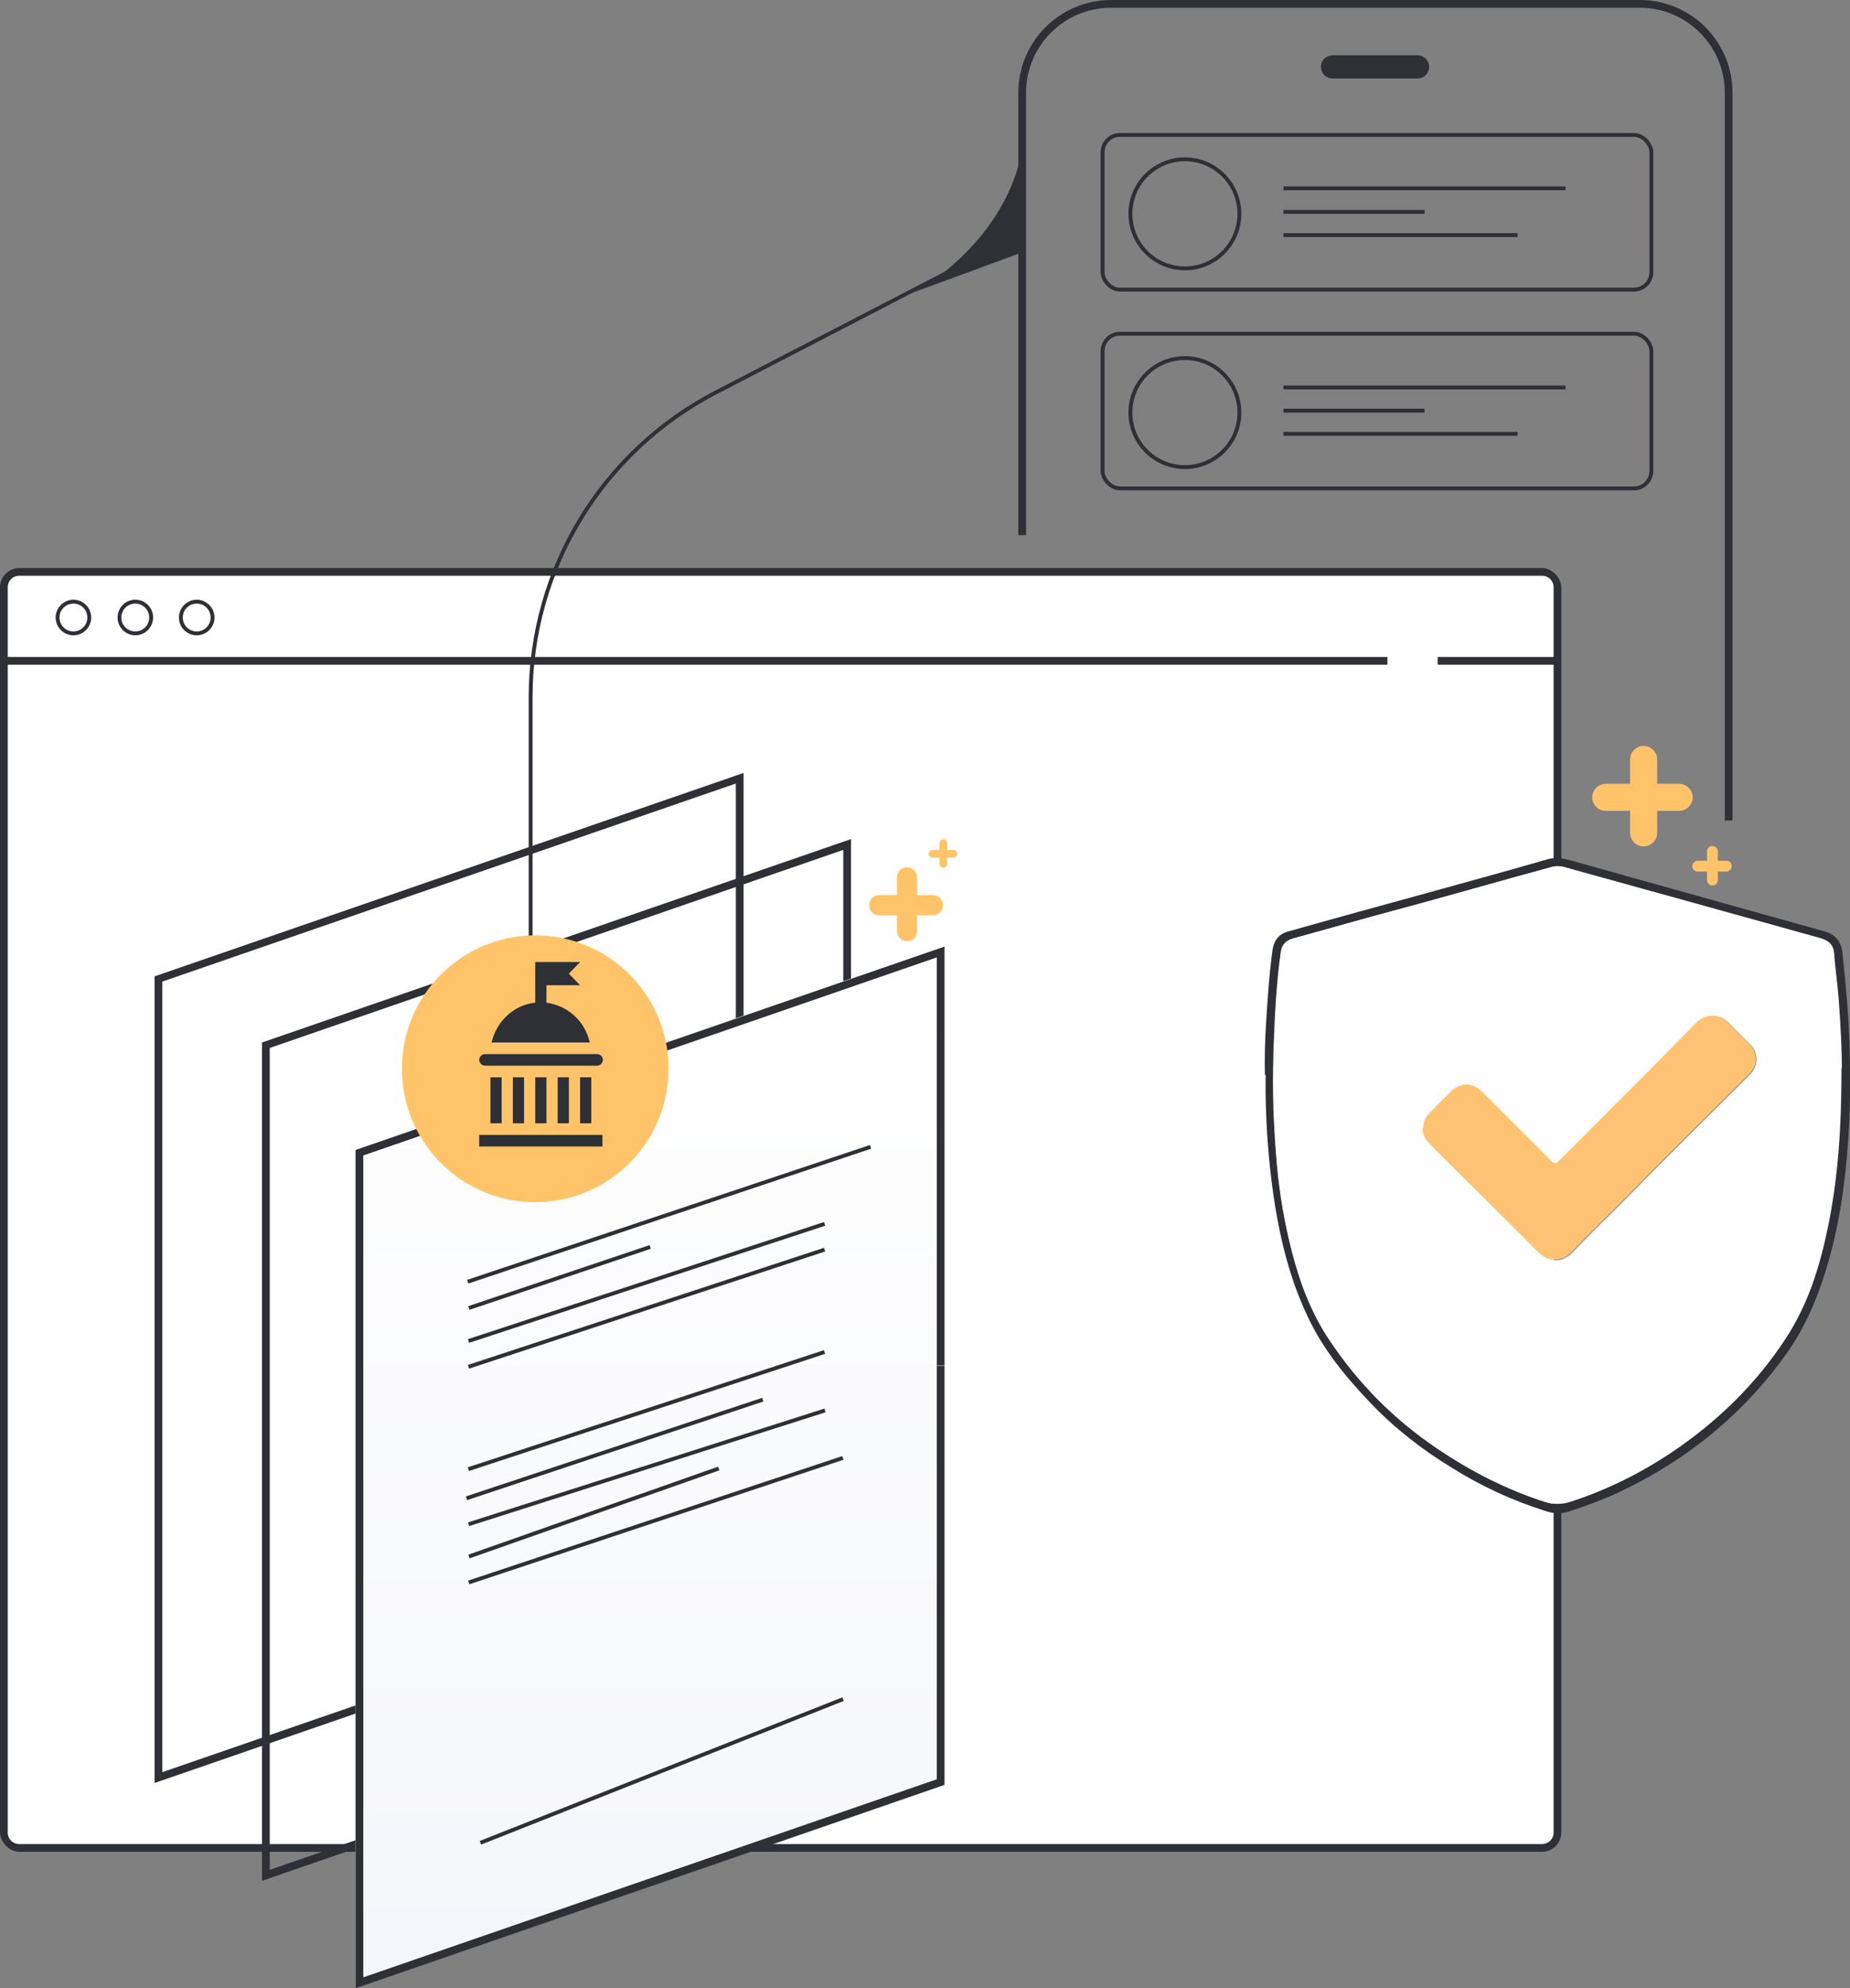 <?xml version="1.0" encoding="UTF-8"?>
<svg xmlns="http://www.w3.org/2000/svg" xmlns:xlink="http://www.w3.org/1999/xlink" version="1.1" viewBox="0 0 478.7 514.2">
  <rect x="0" y="0" width="478.7" height="514.2" fill="#808080" stroke="none"/>
  <defs>
    <style>
      .cls-1, .cls-2, .cls-3 {
        fill: none;
      }

      .cls-4 {
        mask: url(#mask);
      }

      .cls-5 {
        fill: url(#linear-gradient-3);
      }

      .cls-6 {
        fill: url(#linear-gradient-2);
      }

      .cls-7 {
        fill: url(#linear-gradient);
      }

      .cls-8 {
        fill-rule: evenodd;
      }

      .cls-8, .cls-9 {
        fill: #ffc46a;
      }

      .cls-10 {
        clip-path: url(#clippath-10);
      }

      .cls-11 {
        clip-path: url(#clippath-13);
      }

      .cls-12 {
        clip-path: url(#clippath-14);
      }

      .cls-13 {
        clip-path: url(#clippath-1);
      }

      .cls-14 {
        clip-path: url(#clippath-4);
      }

      .cls-15 {
        clip-path: url(#clippath-7);
      }

      .cls-16 {
        clip-path: url(#clippath-6);
      }

      .cls-17 {
        clip-path: url(#clippath-9);
      }

      .cls-18 {
        clip-path: url(#clippath-8);
      }

      .cls-19 {
        clip-path: url(#clippath-5);
      }

      .cls-20 {
        fill: #2e3036;
      }

      .cls-21 {
        fill: #fec372;
      }

      .cls-22 {
        fill: #fefefe;
      }

      .cls-2 {
        stroke-width: 2px;
      }

      .cls-2, .cls-3 {
        stroke: #2e3036;
      }

      .cls-23 {
        clip-path: url(#clippath);
      }
    </style>
    <clipPath id="clippath">
      <rect class="cls-1" x=".5" y="148" width="403" height="330.3"></rect>
    </clipPath>
    <clipPath id="clippath-1">
      <path class="cls-1" d="M5.5,148c-2.8,0-5,2.2-5,5v320.3c0,2.7,2.2,5,5,5h393c2.8,0,5-2.2,5-5V153c0-2.7-2.2-5-5-5H5.5Z"></path>
    </clipPath>
    <linearGradient id="linear-gradient" x1="-412.1" y1="640.7" x2="-411.1" y2="640.7" gradientTransform="translate(306006.8 196822.3) rotate(90) scale(477.3)" gradientUnits="userSpaceOnUse">
      <stop offset="0" stop-color="#fff"></stop>
      <stop offset="1" stop-color="#000"></stop>
    </linearGradient>
    <mask id="mask" x=".5" y="148" width="403" height="330.3" maskUnits="userSpaceOnUse">
      <rect class="cls-7" x=".5" y="148" width="403" height="330.3"></rect>
    </mask>
    <linearGradient id="linear-gradient-2" x1="-412.1" y1="640.7" x2="-411.1" y2="640.7" gradientTransform="translate(306006.8 196822.3) rotate(90) scale(477.3)" gradientUnits="userSpaceOnUse">
      <stop offset="0" stop-color="#fff"></stop>
      <stop offset="1" stop-color="#fff"></stop>
    </linearGradient>
    <clipPath id="clippath-2">
      <rect class="cls-1" y="146.9" width="403" height="332" rx="5" ry="5"></rect>
    </clipPath>
    <clipPath id="clippath-4">
      <rect class="cls-1" y="146.9" width="404" height="332" rx="5" ry="5"></rect>
    </clipPath>
    <clipPath id="clippath-5">
      <polygon class="cls-1" points="67.8 269.6 220.2 217 220.2 433.8 67.8 486.4 67.8 269.6"></polygon>
    </clipPath>
    <clipPath id="clippath-6">
      <path class="cls-1" d="M40,252.5l152.4-52.6v208.6l-152.4,52.6v-108.4c0-49.1,0-100.2,0-100.2Z"></path>
    </clipPath>
    <clipPath id="clippath-7">
      <path class="cls-1" d="M92,405.7c0,24.7,0,11.4,0-13.2s0,3.9,0,13.2M244.4,244.7l-152.4,52.6v216.8l152.4-52.6s0-55.8,0-108.4v-108.4Z"></path>
    </clipPath>
    <linearGradient id="linear-gradient-3" x1="-412.2" y1="639.6" x2="-411.2" y2="639.6" gradientTransform="translate(161343.8 104129.6) rotate(90) scale(252)" gradientUnits="userSpaceOnUse">
      <stop offset="0" stop-color="#fff"></stop>
      <stop offset="1" stop-color="#f5f6fb"></stop>
    </linearGradient>
    <clipPath id="clippath-8">
      <circle class="cls-1" cx="50.9" cy="159.7" r="4.6"></circle>
    </clipPath>
    <clipPath id="clippath-9">
      <circle class="cls-1" cx="35" cy="159.7" r="4.6" transform="translate(-4.7 1.1) rotate(-1.7)"></circle>
    </clipPath>
    <clipPath id="clippath-10">
      <circle class="cls-1" cx="19" cy="159.7" r="4.6"></circle>
    </clipPath>
    <clipPath id="clippath-11">
      <path class="cls-1" d="M92,297.4l152.4-52.6v216.8l-152.4,52.6s0-169.1,0-108.4,0-108.4,0-108.4h0Z"></path>
    </clipPath>
    <clipPath id="clippath-13">
      <path class="cls-1" d="M92,297.4l152.4-52.6v216.8l-152.4,52.6s0-169.1,0-108.4,0-108.4,0-108.4h0Z"></path>
    </clipPath>
    <clipPath id="clippath-14">
      <rect class="cls-1" x="136.8" width="311.5" height="287.9"></rect>
    </clipPath>
  </defs>
  <!-- Generator: Adobe Illustrator 28.7.1, SVG Export Plug-In . SVG Version: 1.2.0 Build 142)  -->
  <g>
    <g id="Layer_1">
      <g class="cls-23">
        <g class="cls-13">
          <g class="cls-4">
            <rect class="cls-6" x=".5" y="148" width="403" height="330.3"></rect>
          </g>
        </g>
      </g>
      <g class="cls-14">
        <path class="cls-20" d="M399,144.9c3.9,0,7,3.1,7,7h-4c0-1.7-1.3-3-3-3v-4ZM5,148.9c-1.7,0-3,1.3-3,3H-2c0-3.9,3.1-7,7-7,0,0,0,4,0,4ZM2,473.9c0,1.7,1.3,3,3,3v4c-3.9,0-7-3.1-7-7h4ZM399,476.9c1.7,0,3-1.3,3-3h4c0,3.9-3.1,7-7,7v-4ZM402,473.9V151.9h4v322h-4ZM5,476.9h394v4H5v-4ZM2,151.9v322H-2V151.9h4ZM399,148.9H5v-4h394v4Z"></path>
      </g>
      <g class="cls-19">
        <path class="cls-20" d="M69.8,486.4v-216.8h-4v216.8h4ZM219.5,431.9l-152.4,52.6,1.3,3.8,152.4-52.6-1.3-3.8ZM218.2,217v216.8h4v-216.8h-4ZM68.4,271.5l152.4-52.6-1.3-3.8-152.4,52.6,1.3,3.8h0ZM67.8,486.4h-2v2.8l2.7-.9-.7-1.9ZM220.2,433.8l.7,1.9,1.3-.5v-1.4h-2ZM220.2,217h2v-2.8l-2.7.9.7,1.9h0ZM67.8,269.6l-.7-1.9-1.3.5v1.4h2Z"></path>
      </g>
      <g class="cls-16">
        <path class="cls-20" d="M42,352.7v-100.1h0c0,0-.7-.1-2-.1h-2v100.3h4ZM40,461.1h2v-108.5h-4v108.3h0v.2h2ZM191.8,406.6l-152.4,52.6,1.3,3.8,152.4-52.6-1.3-3.8ZM190.4,199.9v208.6h4v-208.6h-4ZM40.7,254.3l152.4-52.6-1.3-3.8-152.4,52.6s1.3,3.8,1.3,3.8ZM40,461.1h-2v2.8l2.7-.9-.7-1.9ZM192.4,408.5l.7,1.9,1.3-.5v-1.4h-2ZM192.4,199.9h2v-2.8l-2.7.9.7,1.9h0ZM40,252.5l-.7-1.9-1.3.5v1.4h2Z"></path>
      </g>
      <g class="cls-15">
        <rect class="cls-5" x="92" y="244.7" width="152.4" height="269.4"></rect>
      </g>
      <path class="cls-8" d="M434.5,209.7c1.9,0,3.5-1.6,3.5-3.5s-1.6-3.5-3.5-3.5h-5.7v-6.3c0-1.9-1.6-3.5-3.5-3.5s-3.5,1.6-3.5,3.5v6.3h-6.3c-1.9,0-3.5,1.6-3.5,3.5s1.6,3.5,3.5,3.5h6.3v5.7c0,1.9,1.6,3.5,3.5,3.5s3.5-1.6,3.5-3.5v-5.7h5.7Z"></path>
      <path class="cls-8" d="M446.7,225.4c.7,0,1.4-.6,1.4-1.4s-.6-1.4-1.4-1.4h-2.2v-2.4c0-.7-.6-1.4-1.4-1.4s-1.4.6-1.4,1.4v2.4h-2.4c-.7,0-1.4.6-1.4,1.4s.6,1.4,1.4,1.4h2.4v2.2c0,.7.6,1.4,1.4,1.4s1.4-.6,1.4-1.4v-2.2h2.2Z"></path>
      <rect class="cls-20" x="1" y="169.9" width="358" height="2"></rect>
      <rect class="cls-20" x="372" y="169.9" width="31" height="2"></rect>
      <g class="cls-18">
        <path class="cls-20" d="M50.9,156.1c-2,0-3.6,1.6-3.6,3.6h-2c0-3.1,2.5-5.6,5.6-5.6v2ZM54.5,159.7c0-2-1.6-3.6-3.6-3.6v-2c3.1,0,5.6,2.5,5.6,5.6h-2ZM50.9,163.3c2,0,3.6-1.6,3.6-3.6h2c0,3.1-2.5,5.6-5.6,5.6v-2ZM47.3,159.7c0,2,1.6,3.6,3.6,3.6v2c-3.1,0-5.6-2.5-5.6-5.6h2Z"></path>
      </g>
      <g class="cls-17">
        <path class="cls-20" d="M35,156.1c-2,0-3.6,1.6-3.6,3.6h-2c0-3.1,2.5-5.6,5.6-5.6v2ZM38.6,159.7c0-2-1.6-3.6-3.6-3.6v-2c3.1,0,5.6,2.5,5.6,5.6h-2ZM35,163.3c2,0,3.6-1.6,3.6-3.6h2c0,3.1-2.5,5.6-5.6,5.6,0,0,0-2,0-2ZM31.4,159.7c0,2,1.6,3.6,3.6,3.6v2c-3.1,0-5.6-2.5-5.6-5.6h2Z"></path>
      </g>
      <g class="cls-10">
        <path class="cls-20" d="M19,156.1c-2,0-3.6,1.6-3.6,3.6h-2c0-3.1,2.5-5.6,5.6-5.6,0,0,0,2,0,2ZM22.6,159.7c0-2-1.6-3.6-3.6-3.6v-2c3.1,0,5.6,2.5,5.6,5.6h-2ZM19,163.3c2,0,3.6-1.6,3.6-3.6h2c0,3.1-2.5,5.6-5.6,5.6,0,0,0-2,0-2ZM15.4,159.7c0,2,1.6,3.6,3.6,3.6v2c-3.1,0-5.6-2.5-5.6-5.6h2Z"></path>
      </g>
      <g class="cls-11">
        <path class="cls-20" d="M242.4,353.2v108.1h0v.2h4v-108.3h-4ZM244.4,244.8h-2v108.3h4v-108.1h0v-.2h-2ZM90,405.8v13.1h0s2,2,4,0h0v-121.5h0c0,0-.7-.1-2-.1h-2v121c0,.8,0,.6,0,.6h0c2-2,4,0,4,0h0v-13.1h-4ZM92,514.2c1.3,0,2,0,2,0h0v-121.6h0c-2,2-4,0-4,0h0v13.2h4v-13.1h0s-2-2.1-4,0h0v121.5h0c0,0,.7,0,2,0h0ZM243.7,459.7l-152.4,52.6,1.3,3.8,152.4-52.6-1.3-3.8h0ZM92.6,299.3l152.4-52.6-1.3-3.8-152.4,52.6,1.3,3.8h0ZM92,514.2h-2v2.8l2.7-.9-.7-1.9h0ZM244.4,461.6l.7,1.9,1.3-.5v-1.4h-2ZM244.4,244.8h2v-2.8l-2.7.9.7,1.9h0ZM92,297.4l-.7-1.9-1.3.5v1.4h2Z"></path>
      </g>
      <rect class="cls-20" x="118.2" y="313.5" width="109.9" height="1" transform="translate(-90.7 71.2) rotate(-18.5)"></rect>
      <rect class="cls-20" x="118.7" y="374.2" width="80.8" height="1" transform="translate(-110.2 69.4) rotate(-18.4)"></rect>
      <rect class="cls-20" x="118.8" y="331.1" width="97" height="1" transform="translate(-95.2 68.9) rotate(-18.2)"></rect>
      <rect class="cls-20" x="119.4" y="390.7" width="68.5" height="1" transform="translate(-121.2 73.2) rotate(-19.4)"></rect>
      <rect class="cls-20" x="118.8" y="364.3" width="97" height="1" transform="translate(-105.6 70.5) rotate(-18.2)"></rect>
      <rect class="cls-20" x="118.8" y="337.8" width="97" height="1" transform="translate(-97.3 69.2) rotate(-18.2)"></rect>
      <rect class="cls-20" x="118.7" y="392.6" width="102" height="1" transform="translate(-115.4 73.7) rotate(-18.4)"></rect>
      <rect class="cls-20" x="120.8" y="457.5" width="100.9" height="1" transform="translate(-156.6 95.2) rotate(-21.6)"></rect>
      <rect class="cls-20" x="120" y="329.9" width="49.5" height="1" transform="translate(-97.8 63.4) rotate(-18.6)"></rect>
      <rect class="cls-20" x="118.9" y="379" width="96.8" height="1" transform="translate(-107.4 68.8) rotate(-17.7)"></rect>
      <path class="cls-8" d="M241.4,236.7c1.4,0,2.6-1.1,2.6-2.6s-1.1-2.6-2.6-2.6h-4.1v-4.6c0-1.4-1.1-2.6-2.6-2.6s-2.6,1.1-2.6,2.6v4.6h-4.6c-1.4,0-2.6,1.1-2.6,2.6s1.1,2.6,2.6,2.6h4.6v4.1c0,1.4,1.1,2.6,2.6,2.6s2.6-1.1,2.6-2.6v-4.1h4.1Z"></path>
      <path class="cls-8" d="M246.7,221.8c.6,0,1-.5,1-1s-.5-1-1-1h-1.6v-1.8c0-.6-.5-1-1-1s-1,.5-1,1v1.8h-1.8c-.6,0-1,.5-1,1s.5,1,1,1h1.8v1.6c0,.6.5,1,1,1s1-.5,1-1v-1.6h1.6Z"></path>
      <g>
        <path class="cls-20" d="M327.3,278c-.1-4.1,0-8.7.3-13.3.4-6.4.8-12.8,1.7-19.2.4-2.4,1.7-4,4-4.6,12-3.4,24.1-6.7,36.1-10,10.4-2.9,20.8-5.7,31.1-8.7,2.2-.6,4.1-.2,6.2.4,21.8,6.1,43.7,12.2,65.5,18.3,2.6.7,4.2,2.6,4.5,5.2.9,8.4,1.7,16.8,1.9,25.2.2,6.4.2,12.7-.1,19.1-.6,11.6-1.9,23.2-5,34.5-2.4,8.8-5.7,17.2-10.9,24.7-5.2,7.4-11.2,14-18,19.8-7.9,6.8-16.7,12.3-26.1,16.7-4.1,1.9-8.3,3.4-12.5,4.8-2.2.7-4.2.5-6.3-.2-8.5-2.7-16.5-6.4-24-11.1-7.7-4.7-14.8-10.2-21-16.7-6.6-6.9-12.6-14.2-16.6-23-3.7-7.9-6-16.2-7.6-24.8-1.3-7.1-2.1-14.3-2.6-21.5-.3-5-.5-10-.4-15.6ZM476.5,276.2c0-4.2-.3-10.8-.8-17.5-.3-4.1-.9-8.1-1.2-12.1-.2-2.3-1.5-3.4-3.6-4-12.6-3.5-25.2-7-37.8-10.5-9.6-2.7-19.2-5.3-28.9-8-.8-.2-1.5-.3-2.3,0-14,3.8-28,7.9-42,11.6-8.5,2.3-16.9,4.7-25.3,7-1.8.5-2.9,1.5-3.2,3.5-1.2,8.6-1.6,17.3-1.9,26-.1,4.9-.1,9.9,0,14.8.2,4.7.5,9.5.9,14.2.7,7.7,2,15.2,3.9,22.6,2.1,8.1,5,15.8,9.7,22.8,7.4,11.1,16.6,20.4,27.7,27.9,8.7,5.9,18,10.7,28,13.9,2.2.7,4.2.7,6.5,0,10.2-3.3,19.5-8.1,28.3-14.2,10.8-7.6,20.1-16.8,27.3-27.8,5.7-8.7,8.8-18.5,11-28.6,2.7-12.9,3.6-26,3.6-41.6Z"></path>
        <path class="cls-22" d="M476.5,276.2c0,15.6-.9,28.7-3.6,41.6-2.1,10.1-5.2,19.9-11,28.6-7.3,11.1-16.5,20.2-27.3,27.8-8.7,6.1-18.1,10.9-28.3,14.2-2.2.7-4.3.7-6.5,0-10-3.3-19.3-8-28-13.9-11-7.5-20.3-16.8-27.7-27.9-4.7-7-7.5-14.7-9.7-22.8-2-7.4-3.2-15-3.9-22.6-.5-4.7-.7-9.4-.9-14.2-.2-4.9-.2-9.9,0-14.8.3-8.7.8-17.4,1.9-26,.3-2,1.3-3,3.2-3.5,8.5-2.3,16.9-4.8,25.3-7,14-3.8,28-7.8,42-11.6.8-.2,1.6-.1,2.3,0,9.6,2.7,19.2,5.3,28.9,8,12.6,3.5,25.2,7,37.8,10.5,2.1.6,3.4,1.6,3.6,4,.3,4,.9,8.1,1.2,12.1.5,6.7.8,13.3.8,17.5ZM368.3,291.7c-.1,1.9.8,3.2,2.1,4.5,9.2,9.2,18.5,18.4,27.7,27.6,2.8,2.8,6.4,2.7,8.9,0,4.7-5,9.7-9.7,14.5-14.6,10.3-10.5,20.8-20.8,31.2-31.2,2.4-2.4,2.4-5.7,0-8.1-1.7-1.7-3.6-3.4-5.2-5.2-2.2-2.5-5.9-2.6-8.5,0-11.8,12-23.7,23.8-35.5,35.7-.8.8-1.1.7-1.8,0-6-6-12-12-18-18-2.5-2.4-5.7-2.4-8.1,0-1.8,1.8-3.6,3.6-5.4,5.4-1.1,1.1-1.8,2.4-1.7,4Z"></path>
        <path class="cls-21" d="M368.3,291.7c0-1.6.6-2.9,1.7-4,1.8-1.8,3.6-3.6,5.4-5.4,2.4-2.4,5.7-2.4,8.1,0,6,6,12,12,18,18,.7.7,1.1.8,1.8,0,11.8-11.9,23.8-23.7,35.5-35.7,2.6-2.7,6.4-2.5,8.5,0,1.6,1.8,3.4,3.5,5.2,5.2,2.4,2.5,2.5,5.7,0,8.1-10.4,10.4-20.9,20.7-31.2,31.2-4.8,4.9-9.8,9.6-14.5,14.6-2.5,2.7-6.1,2.9-8.9,0-9.2-9.3-18.5-18.4-27.7-27.6-1.2-1.2-2.2-2.6-2.1-4.5Z"></path>
      </g>
      <g class="cls-12">
        <path class="cls-2" d="M447.3,212.2V24c0-12.7-10.3-23-23-23h-136.8c-12.7,0-23,10.3-23,23v114.4"></path>
        <path class="cls-20" d="M344.8,14.8h22c1.4,0,2.5,1.1,2.5,2.5s-1.1,2.5-2.5,2.5h-22c-1.4,0-2.5-1.1-2.5-2.5s1.1-2.5,2.5-2.5"></path>
        <path class="cls-3" d="M344.8,14.8h22c1.4,0,2.5,1.1,2.5,2.5s-1.1,2.5-2.5,2.5h-22c-1.4,0-2.5-1.1-2.5-2.5s1.1-2.5,2.5-2.5Z"></path>
        <rect class="cls-3" x="285.3" y="34.9" width="142" height="40" rx="4.5" ry="4.5"></rect>
        <circle class="cls-3" cx="306.6" cy="55.3" r="14.1"></circle>
        <line class="cls-3" x1="332.1" y1="48.7" x2="405.1" y2="48.7"></line>
        <line class="cls-3" x1="332.1" y1="54.8" x2="368.6" y2="54.8"></line>
        <line class="cls-3" x1="332.1" y1="60.8" x2="392.7" y2="60.8"></line>
        <rect class="cls-3" x="285.3" y="86.3" width="142" height="40" rx="4.5" ry="4.5"></rect>
        <circle class="cls-3" cx="306.6" cy="106.7" r="14.1"></circle>
        <line class="cls-3" x1="332.1" y1="100.2" x2="405.1" y2="100.2"></line>
        <line class="cls-3" x1="332.1" y1="106.2" x2="368.6" y2="106.2"></line>
        <line class="cls-3" x1="332.1" y1="112.2" x2="392.7" y2="112.2"></line>
        <path class="cls-20" d="M265.2,30.9c0,23.8-19.2,39.7-28.8,44.7l28.8-10.6V30.9Z"></path>
        <path class="cls-3" d="M137.3,287.9v-107.5c0-33.3,18.5-63.7,48.1-79l58.9-30.5"></path>
      </g>
      <g>
        <circle class="cls-9" cx="138.5" cy="276.4" r="34.5"></circle>
        <rect class="cls-20" x="126.9" y="278.6" width="2.9" height="11.9"></rect>
        <rect class="cls-20" x="132.7" y="278.6" width="2.9" height="11.9"></rect>
        <rect class="cls-20" x="138.5" y="278.6" width="2.9" height="11.9"></rect>
        <rect class="cls-20" x="144.3" y="278.6" width="2.9" height="11.9"></rect>
        <rect class="cls-20" x="150.1" y="278.6" width="2.9" height="11.9"></rect>
        <path class="cls-20" d="M125.5,275.6h29c.8,0,1.5-.7,1.5-1.5s-.7-1.5-1.5-1.5h-29c-.8,0-1.5.7-1.5,1.5s.7,1.5,1.5,1.5Z"></path>
        <path class="cls-20" d="M141.4,259.4v-4.6h8.7l-2.9-3,2.9-3h-11.6v10.5c-5.6.6-10,4.8-11.3,10.3h25.4c-1.2-5.5-5.7-9.6-11.3-10.3h.1Z"></path>
        <rect class="cls-20" x="124" y="293.5" width="31.9" height="3"></rect>
      </g>
    </g>
  </g>
</svg>
